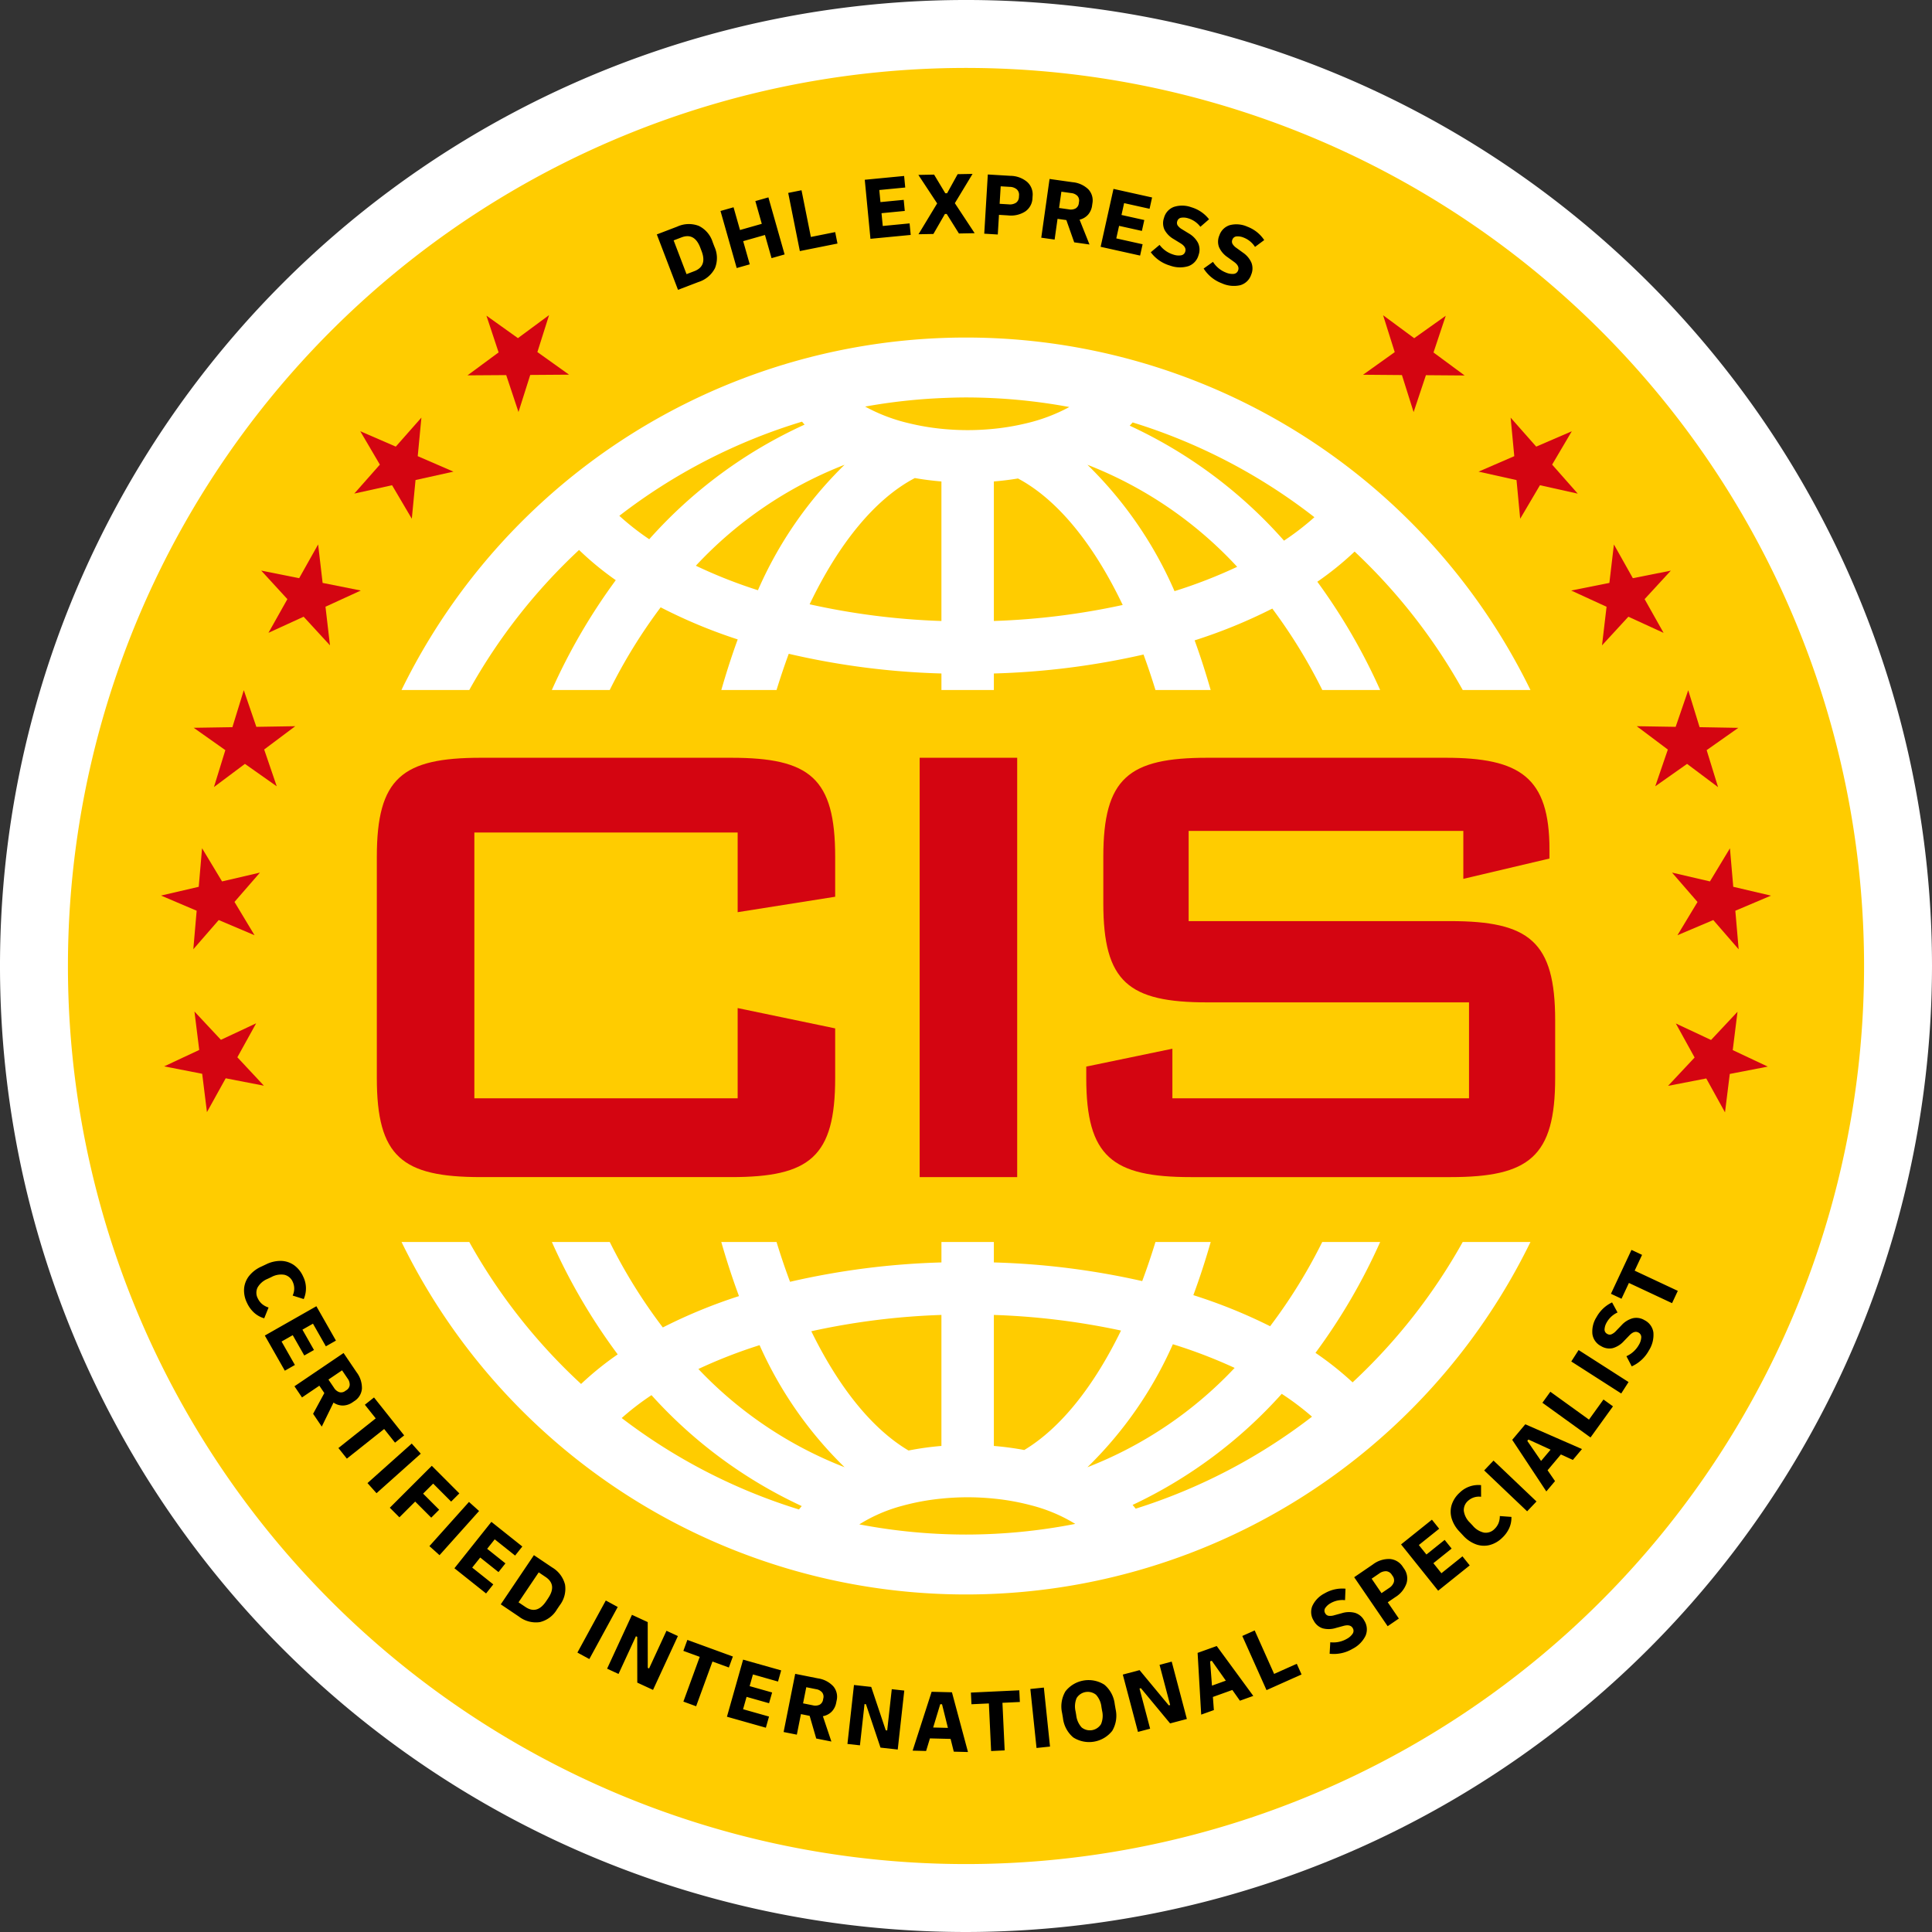 <svg id="Logo" xmlns="http://www.w3.org/2000/svg" width="196" height="196" viewBox="0 0 196 196">
  <rect x="0" y="0" width="196" height="196" fill="#333333" stroke="none"/>
  <title>CIS_rgb</title>
  <g>
    <path d="M97.999,196A98,98,0,1,1,196,97.995,98.109,98.109,0,0,1,97.999,196Z" fill="#fff"/>
    <path d="M6.892,97.994a91.108,91.108,0,1,1,91.104,91.114A91.1,91.1,0,0,1,6.892,97.994Z" fill="#fc0"/>
    <path d="M137.22,140.24a31.853,31.853,0,0,0-3.765-2.993A60.098,60.098,0,0,0,140.016,126h-5.875a53.895,53.895,0,0,1-5.288,8.545,53.246,53.246,0,0,0-7.788-3.152q.956-2.584,1.76-5.393h-5.604c-.421,1.367-.867,2.694-1.345,3.966a77.896,77.896,0,0,0-15.05-1.893V126H95.508v2.073A77.705,77.705,0,0,0,80.15,130.037c-.487-1.294-.942-2.645-1.371-4.037H73.174q.818,2.856,1.796,5.489a52.714,52.714,0,0,0-7.728,3.18A53.849,53.849,0,0,1,61.86,126h-5.872a60.07,60.07,0,0,0,6.677,11.401,31.405,31.405,0,0,0-3.714,3.001A58.097,58.097,0,0,1,47.608,126H40.736a63.732,63.732,0,0,0,114.528,0H148.391A58.117,58.117,0,0,1,137.22,140.24Zm-36.394-6.84a72.609,72.609,0,0,1,12.9,1.584c-2.756,5.656-6.118,9.895-9.816,12.119a29.998,29.998,0,0,0-3.084-.412Zm-5.319,0V146.69a29.831,29.831,0,0,0-3.337.464c-3.715-2.201-7.093-6.437-9.863-12.1A72.411,72.411,0,0,1,95.508,133.399ZM81.055,153.135a57.558,57.558,0,0,1-17.984-9.276,27.023,27.023,0,0,1,3.023-2.322,47.327,47.327,0,0,0,15.243,11.253C81.241,152.903,81.145,153.018,81.055,153.135Zm-10.206-14.251a50.414,50.414,0,0,1,6.21-2.418,39.971,39.971,0,0,0,8.625,12.384A40.759,40.759,0,0,1,70.849,138.883ZM98,155.679a57.703,57.703,0,0,1-10.823-1.033,15.902,15.902,0,0,1,4.351-1.881,23.687,23.687,0,0,1,3.98-.733c.856-.086,1.743-.135,2.659-.135s1.804.049,2.659.135a23.795,23.795,0,0,1,3.768.678,16.238,16.238,0,0,1,4.49,1.888A57.7,57.7,0,0,1,98,155.679Zm20.987-19.307a50.989,50.989,0,0,1,6.267,2.401,40.801,40.801,0,0,1-14.937,10.077A40.061,40.061,0,0,0,118.987,136.371Zm-3.772,16.682c-.1-.128-.206-.255-.314-.38a47.439,47.439,0,0,0,15.13-11.27,27.534,27.534,0,0,1,3.072,2.317A57.559,57.559,0,0,1,115.216,153.053Zm-56.471-97.26a30.923,30.923,0,0,0,3.726,3.064A60.151,60.151,0,0,0,55.984,70h5.872a53.949,53.949,0,0,1,5.168-8.387,52.322,52.322,0,0,0,7.816,3.255c-.6,1.643-1.153,3.357-1.662,5.132H78.78c.389-1.263.801-2.49,1.238-3.673a77.608,77.608,0,0,0,15.49,1.997V70h5.319V68.324A77.846,77.846,0,0,0,116.01,66.402c.427,1.16.83,2.362,1.211,3.598h5.6c-.498-1.74-1.04-3.423-1.626-5.036a52.903,52.903,0,0,0,7.879-3.224A53.986,53.986,0,0,1,134.146,70h5.869a60.237,60.237,0,0,0-6.373-10.983,31.373,31.373,0,0,0,3.783-3.061A58.12,58.12,0,0,1,148.392,70h6.872A63.733,63.733,0,0,0,40.735,70h6.873A58.113,58.113,0,0,1,58.745,55.793Zm36.763,7.205a72.302,72.302,0,0,1-13.372-1.694c2.958-6.168,6.63-10.686,10.674-12.806q1.31.228,2.698.345Zm5.319,0V48.843q1.254-.103,2.447-.302c4.027,2.147,7.681,6.672,10.625,12.833A72.49,72.49,0,0,1,100.826,62.998Zm14.08-20.144a57.554,57.554,0,0,1,18.44,9.615,26.899,26.899,0,0,1-3.084,2.379,47.45,47.45,0,0,0-15.654-11.664C114.71,43.075,114.811,42.965,114.907,42.854ZM125.51,57.503a50.47,50.47,0,0,1-6.356,2.469A40.379,40.379,0,0,0,110.318,47.15,40.912,40.912,0,0,1,125.51,57.503ZM95.508,40.384c.827-.035,1.657-.063,2.493-.063.948,0,1.889.026,2.826.072a57.576,57.576,0,0,1,7.657.9,17.773,17.773,0,0,1-4.562,1.696,24.173,24.173,0,0,1-3.094.512c-.856.086-1.743.135-2.659.135s-1.804-.049-2.659-.135a24.041,24.041,0,0,1-3.307-.565,17.498,17.498,0,0,1-4.433-1.688A57.572,57.572,0,0,1,95.508,40.384ZM76.892,59.878a49.913,49.913,0,0,1-6.298-2.486A40.867,40.867,0,0,1,85.683,47.15,40.289,40.289,0,0,0,76.892,59.878Zm4.472-17.101q.128.151.262.3A47.324,47.324,0,0,0,65.865,54.705a26.495,26.495,0,0,1-3.034-2.376A57.547,57.547,0,0,1,81.364,42.777Z" fill="#fff"/>
    <g>
      <polygon points="25.987 103.814 22.413 105.489 19.728 102.619 20.212 106.516 16.657 108.182 20.512 108.935 20.995 112.825 22.897 109.392 26.772 110.143 24.08 107.26 25.987 103.814" fill="#d40511"/>
      <polygon points="22.527 89.419 20.499 86.053 20.161 89.965 16.337 90.855 19.951 92.393 19.613 96.299 22.189 93.338 25.823 94.879 23.789 91.499 26.372 88.525 22.527 89.419" fill="#d40511"/>
      <polygon points="26.006 73.737 24.733 70.019 23.577 73.772 19.652 73.834 22.86 76.101 21.705 79.847 24.848 77.496 28.075 79.769 26.8 76.036 29.952 73.674 26.006 73.737" fill="#d40511"/>
      <polygon points="32.73 59.136 32.273 55.233 30.35 58.656 26.5 57.887 29.155 60.781 27.235 64.199 30.803 62.565 33.476 65.47 33.02 61.551 36.601 59.91 32.73 59.136" fill="#d40511"/>
      <polygon points="42.751 42.366 40.152 45.309 36.549 43.748 38.538 47.135 35.943 50.073 39.775 49.226 41.778 52.626 42.155 48.7 46.001 47.847 42.379 46.278 42.751 42.366" fill="#d40511"/>
      <polygon points="55.702 31.97 52.543 34.303 49.348 32.022 50.583 35.751 47.429 38.079 51.354 38.053 52.601 41.799 53.792 38.038 57.731 38.01 54.518 35.717 55.702 31.97" fill="#d40511"/>
      <polygon points="146.67 32.034 143.468 34.31 140.315 31.981 141.494 35.724 138.281 38.017 142.225 38.05 143.41 41.807 144.658 38.062 148.587 38.092 145.428 35.759 146.67 32.034" fill="#d40511"/>
      <polygon points="157.463 47.135 159.456 43.753 155.849 45.309 153.253 42.371 153.622 46.278 149.999 47.847 153.85 48.705 154.222 52.626 156.226 49.226 160.062 50.079 157.463 47.135" fill="#d40511"/>
      <polygon points="166.845 60.781 169.504 57.892 165.651 58.656 163.73 55.239 163.27 59.136 159.399 59.91 162.984 61.557 162.524 65.47 165.197 62.565 168.769 64.204 166.845 60.781" fill="#d40511"/>
      <polygon points="171.152 77.496 174.296 79.854 173.14 76.101 176.35 73.84 172.422 73.771 171.269 70.025 169.994 73.737 166.048 73.674 169.202 76.042 167.925 79.769 171.152 77.496" fill="#d40511"/>
      <polygon points="175.838 89.965 175.501 86.06 173.472 89.419 169.627 88.525 172.211 91.505 170.176 94.879 173.811 93.338 176.386 96.306 176.048 92.394 179.663 90.861 175.838 89.965" fill="#d40511"/>
      <polygon points="176.269 102.643 173.584 105.505 170.011 103.83 171.917 107.283 169.224 110.159 173.1 109.408 175 112.848 175.485 108.951 179.34 108.206 175.785 106.532 176.269 102.643" fill="#d40511"/>
    </g>
    <g>
      <path d="M74.175,76.875H48.782c-7.997,0-10.553,2.061-10.553,10.058v22.425c0,7.997,2.555,10.058,10.553,10.058H74.175c7.997,0,10.553-2.061,10.553-10.058v-5.029l-9.893-2.061V111.42H48.123V84.46h26.712v8.08l9.893-1.566v-4.04C84.728,78.936,82.173,76.875,74.175,76.875Z" fill="#d40511"/>
      <polygon points="93.299 119.417 103.193 119.417 103.193 76.875 98.246 76.875 93.299 76.875 93.299 119.417" fill="#d40511"/>
      <path d="M147.135,93.446h-26.548V84.295h27.867v4.864l8.739-2.061v-.907c0-7.338-2.968-9.316-10.553-9.316H122.484c-7.997,0-10.553,2.061-10.553,10.058v4.699c0,7.997,2.555,10.058,10.553,10.058H149.031V111.42H118.938v-5.029L110.2,108.204v1.155c0,7.997,2.638,10.058,10.635,10.058h26.3c7.997,0,10.635-2.061,10.635-10.058v-5.854C157.77,95.508,155.132,93.446,147.135,93.446Z" fill="#d40511"/>
    </g>
    <path d="M72.534,27.202a2.749,2.749,0,0,0-.054-2.171l-.176-.46a2.751,2.751,0,0,0-1.408-1.653,2.815,2.815,0,0,0-2.184.069l-2.078.795,2.149,5.621,2.078-.794A2.818,2.818,0,0,0,72.534,27.202Zm-2.886.61L68.34,24.388l.792-.303q1.32-.504,1.906,1.028l.137.358q.585,1.532-.734,2.038Zm5.09-.619-1.644-5.789,1.324-.376.655,2.307,2.21-.628L76.629,20.4l1.325-.376,1.644,5.789-1.325.376-.668-2.351-2.21.628.667,2.351Zm9.991-3.647.233,1.162-3.818.764-1.181-5.901,1.35-.27.949,4.739Zm7.549-.883.113,1.171-4.084.393-.577-5.99,3.993-.385.113,1.171-2.632.254.118,1.225,2.36-.227L91.79,21.4l-2.36.228.125,1.298Zm2.795-2.027L93.168,17.744l1.595-.03,1.139,1.894.182-.004L97.152,17.67l1.513-.028-1.796,2.97,2.009,3.045-1.595.03-1.241-1.983-.182.004-1.167,2.028-1.513.028Zm9.684-.744a1.706,1.706,0,0,0-.554-1.436,2.68,2.68,0,0,0-1.698-.618L100.213,17.7l-.362,6.007,1.374.083.12-1.994.919.056a2.674,2.674,0,0,0,1.764-.41,1.71,1.71,0,0,0,.717-1.359Zm-1.385.081a.738.738,0,0,1-.296.594,1.139,1.139,0,0,1-.745.165l-.919-.055.107-1.775.919.055a1.127,1.127,0,0,1,.72.258.743.743,0,0,1,.223.621Zm5.605,4.612,1.552.219-1.007-2.518a1.668,1.668,0,0,0,.864-.509,1.77,1.77,0,0,0,.41-.95l.027-.189a1.644,1.644,0,0,0-.415-1.435,2.632,2.632,0,0,0-1.602-.719l-2.329-.329-.841,5.959,1.354.191.297-2.104.894.126Zm-1.301-5.138.993.14a1.017,1.017,0,0,1,.64.293.703.703,0,0,1,.156.593l-.019.135a.695.695,0,0,1-.315.531,1.029,1.029,0,0,1-.695.1l-.994-.14Zm7.986,6.481-4.005-.89,1.305-5.875,3.916.87-.255,1.148-2.582-.574-.266,1.201,2.314.514-.245,1.104-2.314-.514-.283,1.273,2.67.594Zm5.938-.077a1.643,1.643,0,0,1-1.028,1.146,2.94,2.94,0,0,1-1.875-.053,3.718,3.718,0,0,1-1.952-1.353l.893-.749a2.734,2.734,0,0,0,1.406.988,1.631,1.631,0,0,0,.773.073.518.518,0,0,0,.427-.385q.14-.463-.496-.846l-.674-.414a2.41,2.41,0,0,1-.936-.95,1.597,1.597,0,0,1-.052-1.198,1.624,1.624,0,0,1,.991-1.115,2.711,2.711,0,0,1,1.777.029,3.526,3.526,0,0,1,1.802,1.222l-.879.763a2.397,2.397,0,0,0-1.235-.86,1.562,1.562,0,0,0-.696-.063.493.493,0,0,0-.418.373.482.482,0,0,0,.056.427,1.396,1.396,0,0,0,.442.381l.675.414a2.417,2.417,0,0,1,.935.955A1.606,1.606,0,0,1,121.602,25.85Zm.508,1.392.948-.678a2.733,2.733,0,0,0,1.327,1.092,1.635,1.635,0,0,0,.766.13.517.517,0,0,0,.455-.352q.175-.451-.431-.881l-.642-.465a2.412,2.412,0,0,1-.862-1.019,1.597,1.597,0,0,1,.039-1.197,1.619,1.619,0,0,1,1.072-1.037,2.706,2.706,0,0,1,1.77.163,3.63,3.63,0,0,1,.973.554,3.559,3.559,0,0,1,.731.802l-.934.694a2.397,2.397,0,0,0-1.166-.951,1.551,1.551,0,0,0-.689-.116.492.492,0,0,0-.445.341.483.483,0,0,0,.024.43,1.388,1.388,0,0,0,.412.413l.642.465a2.413,2.413,0,0,1,.859,1.022,1.605,1.605,0,0,1-.027,1.217,1.643,1.643,0,0,1-1.112,1.065,2.943,2.943,0,0,1-1.865-.195,3.725,3.725,0,0,1-1.845-1.498ZM27.246,132.645l-.442,1.095a2.564,2.564,0,0,1-1.023-.566,3.095,3.095,0,0,1-.719-.991,2.83,2.83,0,0,1-.299-1.457,2.382,2.382,0,0,1,.502-1.276,3.302,3.302,0,0,1,1.244-.954l.479-.226a3.309,3.309,0,0,1,1.527-.352,2.386,2.386,0,0,1,1.304.424,2.842,2.842,0,0,1,.934,1.158,2.7,2.7,0,0,1,.061,2.289l-1.126-.356a1.631,1.631,0,0,0,.019-1.37,1.237,1.237,0,0,0-.845-.735,2.041,2.041,0,0,0-1.329.229l-.379.179a2.061,2.061,0,0,0-1.02.874,1.215,1.215,0,0,0,.023,1.117,1.711,1.711,0,0,0,.41.548A1.875,1.875,0,0,0,27.246,132.645Zm2.671,5.83-1.022.581L26.866,135.49l5.231-2.974,1.983,3.487-1.022.581-1.307-2.298-1.07.608,1.172,2.061-.983.559-1.172-2.061-1.133.645Zm5.855,3.784.158-.108a1.644,1.644,0,0,0,.787-1.27,2.635,2.635,0,0,0-.542-1.67l-1.319-1.948-4.983,3.374.766,1.132,1.759-1.191.506.747-1.14,2.105.879,1.298,1.191-2.437a1.667,1.667,0,0,0,.957.299A1.77,1.77,0,0,0,35.772,142.259Zm-1.349-1.025a1.03,1.03,0,0,1-.541-.448l-.562-.831,1.382-.936.562.831a1.016,1.016,0,0,1,.212.671.7.7,0,0,1-.335.513l-.113.076A.694.694,0,0,1,34.422,141.234Zm4.549,3.737-3.783,3.007-.856-1.077,3.783-3.007-1.101-1.385.928-.738,3.058,3.847-.927.738Zm3.714,2.505-4.488,4.009-.917-1.027,4.488-4.009Zm1.063,6.489-1.63-1.632-1.6,1.598-.973-.974,4.258-4.253,2.796,2.8-.833.831-1.823-1.826-1.02,1.018,1.63,1.632Zm4.854-.676-4.014,4.483-1.025-.919,4.014-4.483Zm.114,4.721-.812,1.02,2.139,1.704-.732.92-3.21-2.556,3.749-4.707,3.138,2.5-.732.92-2.069-1.648-.766.963,1.854,1.477-.704.884Zm7.295,1.002L54.165,157.77,50.803,162.76l1.845,1.243a2.812,2.812,0,0,0,2.112.56,2.747,2.747,0,0,0,1.745-1.293l.275-.408a2.75,2.75,0,0,0,.542-2.103A2.816,2.816,0,0,0,56.01,159.012Zm-.401,3.126-.214.318q-.917,1.361-2.089.571l-.703-.473,2.048-3.04.703.474Q56.526,160.777,55.609,162.139Zm7.057.889-2.881,5.283-1.209-.659,2.88-5.283Zm4.946,2.413,1.159.535-2.523,5.463-1.598-.738-.005-4.643-.132-.061-1.766,3.824-1.159-.535,2.523-5.463,1.598.738.005,4.643.133.061Zm6.327,3.726-1.661-.607-1.658,4.539-1.293-.473,1.658-4.539-1.661-.607.407-1.113,4.617,1.686Zm1.447-.798,3.861,1.091-.32,1.132-2.544-.719-.335,1.184,2.282.645L78.02,172.791l-2.281-.645L75.384,173.4l2.632.744-.32,1.132L73.748,174.16ZM82.98,170.27l-2.307-.46-1.176,5.902,1.342.267.415-2.084.885.177.667,2.299,1.538.306-.863-2.57a1.668,1.668,0,0,0,.891-.459,1.775,1.775,0,0,0,.463-.926l.038-.188a1.646,1.646,0,0,0-.333-1.456A2.634,2.634,0,0,0,82.98,170.27Zm.545,2.023-.027.134a.699.699,0,0,1-.344.513,1.031,1.031,0,0,1-.7.06l-.984-.196.327-1.637.983.197a1.012,1.012,0,0,1,.623.329A.699.699,0,0,1,83.525,172.294Zm6.944-.926,1.269.14-.663,5.981-1.749-.194-1.476-4.402-.145-.016-.464,4.186-1.269-.14.663-5.981,1.749.194,1.476,4.402.145.016Zm4.044.262-1.927,5.972,1.367.034.388-1.276,2.096.052.324,1.294,1.44.036-1.627-6.06Zm.157,3.625.715-2.362.183.004.597,2.396Zm8.794-2.589-1.767.083.226,4.827-1.375.065-.227-4.827-1.767.082-.056-1.184,4.909-.231Zm2.434-1.462.625,5.985-1.369.143-.626-5.985Zm7.191,1.678a3.019,3.019,0,0,0-1.053-1.971,2.985,2.985,0,0,0-3.946.673,3.018,3.018,0,0,0-.34,2.208l.086.504a3.013,3.013,0,0,0,1.053,1.971,2.984,2.984,0,0,0,3.945-.673,3.014,3.014,0,0,0,.341-2.208ZM111.7,174.909a1.331,1.331,0,0,1-1.969.336,2.187,2.187,0,0,1-.548-1.234l-.068-.396a2.183,2.183,0,0,1,.108-1.346,1.331,1.331,0,0,1,1.969-.335,2.182,2.182,0,0,1,.548,1.234l.068.396A2.181,2.181,0,0,1,111.7,174.909Zm7.169-6.338,1.538,5.818-1.701.45-2.963-3.574-.141.037,1.077,4.073-1.234.326-1.538-5.817,1.701-.45,2.963,3.574.141-.037-1.077-4.073Zm2.627-.887.364,6.264,1.287-.462-.1-1.33,1.973-.709.769,1.089,1.356-.487-3.709-5.061Zm1.457,3.323-.188-2.461.171-.062,1.423,2.017Zm8.604-2.216.484,1.082-3.554,1.589-2.457-5.494,1.257-.562,1.972,4.411Zm6.847-4.382a1.645,1.645,0,0,1,.131,1.534,2.944,2.944,0,0,1-1.322,1.33,3.72,3.72,0,0,1-2.323.497l.066-1.164a2.728,2.728,0,0,0,1.682-.349,1.631,1.631,0,0,0,.583-.514.518.518,0,0,0,.011-.574q-.241-.418-.956-.217l-.764.208a2.416,2.416,0,0,1-1.334.032,1.595,1.595,0,0,1-.907-.782,1.621,1.621,0,0,1-.135-1.485,2.714,2.714,0,0,1,1.238-1.276,3.624,3.624,0,0,1,1.043-.41,3.562,3.562,0,0,1,1.083-.066l-.046,1.163a2.396,2.396,0,0,0-1.473.312,1.555,1.555,0,0,0-.522.464.491.491,0,0,0-.014.56.48.48,0,0,0,.35.251,1.382,1.382,0,0,0,.58-.061l.764-.208a2.413,2.413,0,0,1,1.336-.028A1.606,1.606,0,0,1,138.405,164.41Zm3.912-5.454a1.704,1.704,0,0,0-1.316-.795,2.683,2.683,0,0,0-1.722.552l-1.897,1.296,3.395,4.969,1.137-.777-1.126-1.649.76-.519a2.676,2.676,0,0,0,1.143-1.405,1.708,1.708,0,0,0-.266-1.513Zm-.914,1.563a1.137,1.137,0,0,1-.487.587l-.761.519-1.003-1.468.761-.519a1.127,1.127,0,0,1,.727-.237.746.746,0,0,1,.556.354l.077.114A.738.738,0,0,1,141.403,160.52Zm6.963-2.627.736.918L145.9,161.376l-3.763-4.696,3.131-2.509.735.918-2.063,1.653.769.961,1.851-1.482.706.882-1.85,1.482.815,1.018Zm3.789-4.088,1.178.086a2.561,2.561,0,0,1-.227,1.147,3.098,3.098,0,0,1-.724.988,2.835,2.835,0,0,1-1.296.729,2.386,2.386,0,0,1-1.368-.089,3.303,3.303,0,0,1-1.288-.893l-.361-.387a3.307,3.307,0,0,1-.801-1.347,2.381,2.381,0,0,1,.005-1.37,2.841,2.841,0,0,1,.817-1.243,2.701,2.701,0,0,1,2.162-.758l.004,1.181a1.637,1.637,0,0,0-1.31.4,1.236,1.236,0,0,0-.442,1.03,2.041,2.041,0,0,0,.623,1.196l.286.306a2.067,2.067,0,0,0,1.143.704,1.219,1.219,0,0,0,1.057-.364,1.709,1.709,0,0,0,.396-.557A1.873,1.873,0,0,0,152.155,153.805Zm-.638-5.627,4.36,4.148-.949.997-4.36-4.147Zm1.897-2.105,3.461,5.234.881-1.047-.755-1.1,1.35-1.605,1.213.556.927-1.103-5.75-2.513Zm1.647-.032,2.244,1.029-.962,1.144-1.399-2.034Zm7.612-4.06.962.693-2.278,3.158-4.88-3.521.806-1.117,3.919,2.827Zm-2.524-5.018,5.067,3.246-.743,1.16-5.067-3.246Zm7.588-1.777a2.947,2.947,0,0,1-.456,1.819,3.722,3.722,0,0,1-1.742,1.615L165,137.587a2.732,2.732,0,0,0,1.267-1.161,1.633,1.633,0,0,0,.237-.74.519.519,0,0,0-.284-.499q-.422-.236-.933.303l-.55.57a2.413,2.413,0,0,1-1.13.709,1.598,1.598,0,0,1-1.18-.207,1.623,1.623,0,0,1-.876-1.207,2.708,2.708,0,0,1,.411-1.73,3.637,3.637,0,0,1,.685-.886,3.587,3.587,0,0,1,.897-.611l.555,1.022a2.401,2.401,0,0,0-1.106,1.021,1.556,1.556,0,0,0-.211.666.492.492,0,0,0,.275.489.479.479,0,0,0,.429.036,1.391,1.391,0,0,0,.468-.349l.549-.57a2.405,2.405,0,0,1,1.135-.707,1.604,1.604,0,0,1,1.201.197A1.646,1.646,0,0,1,167.737,135.186Zm2.476-4.227-.584,1.247-4.376-2.05-.751,1.602-1.073-.503,2.084-4.451,1.074.503-.751,1.602Z"/>
  </g>
</svg>
